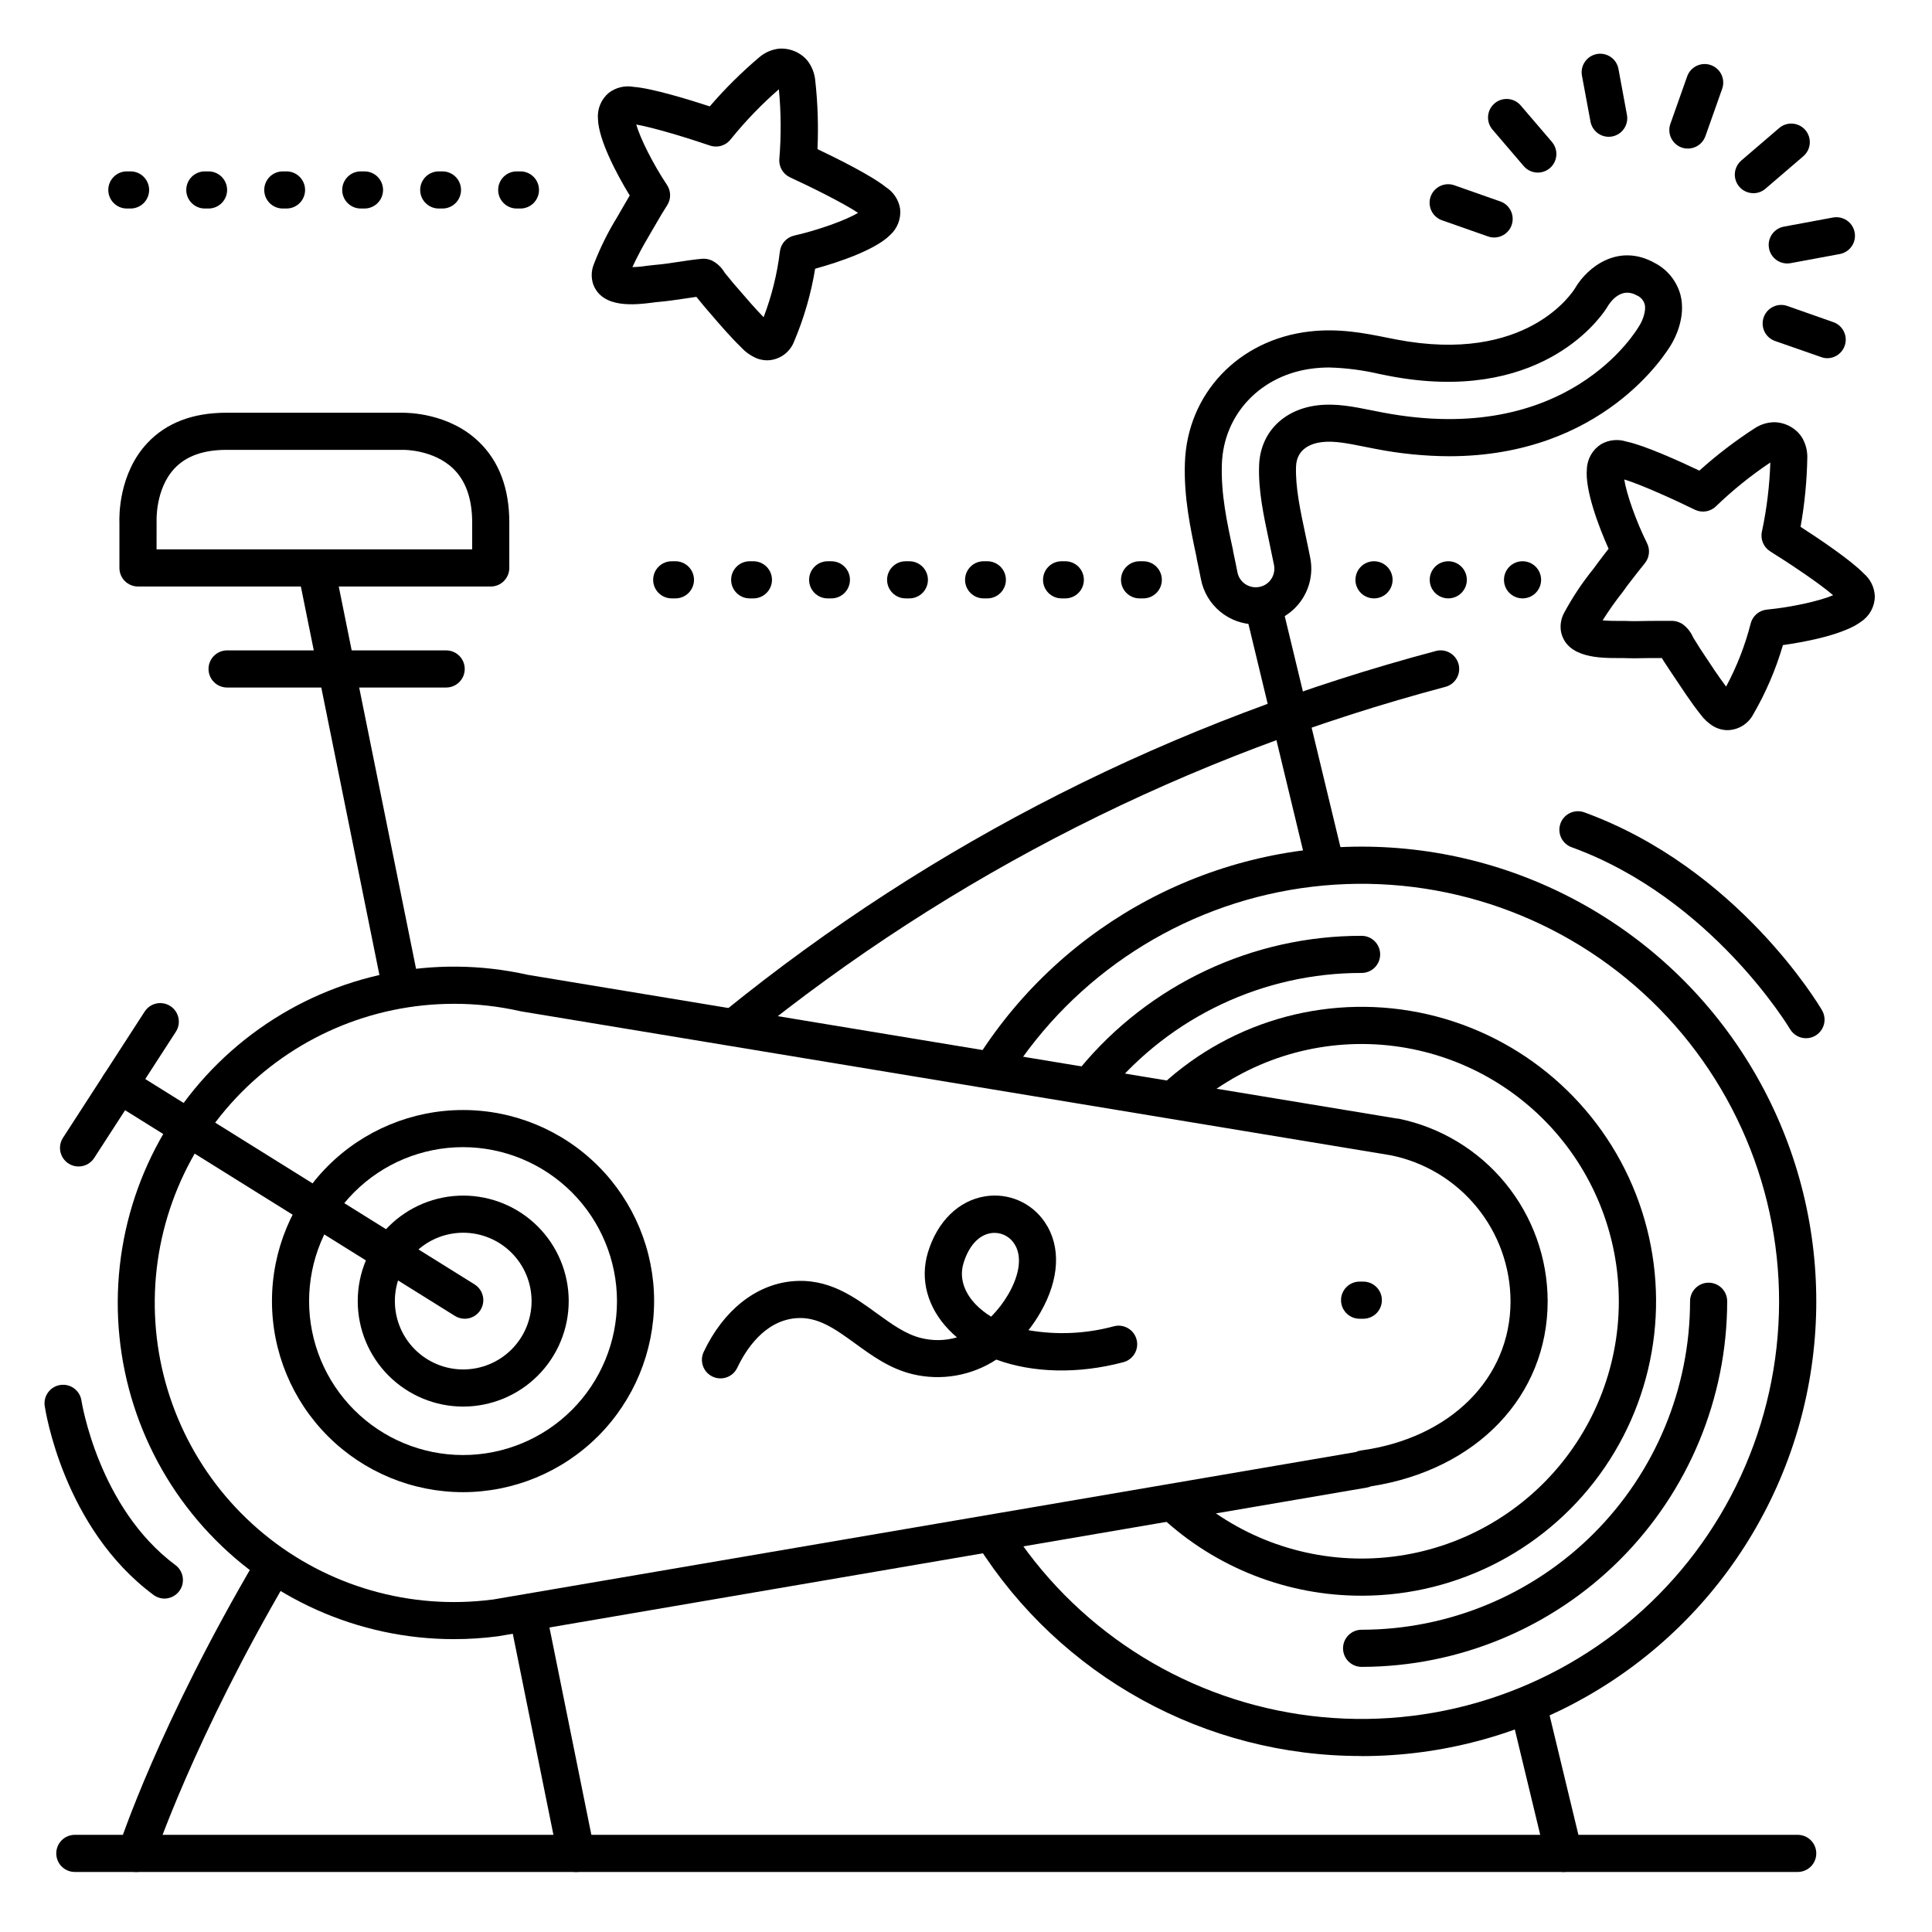 <?xml version="1.0" encoding="UTF-8"?>
<!-- Uploaded to: SVG Repo, www.svgrepo.com, Generator: SVG Repo Mixer Tools -->
<svg fill="#000000" width="800px" height="800px" version="1.1" viewBox="144 144 512 512" xmlns="http://www.w3.org/2000/svg">
 <g>
  <path d="m296.68 640.09c-2.34 0.004-4.356-1.645-4.824-3.934l-12.793-63.301h0.004c-0.262-1.281-0.004-2.613 0.715-3.703 0.723-1.09 1.848-1.848 3.125-2.109 2.668-0.543 5.269 1.18 5.812 3.844l12.793 63.301h-0.004c0.262 1.281 0.004 2.613-0.719 3.699-0.723 1.09-1.848 1.848-3.125 2.106-0.324 0.066-0.656 0.102-0.984 0.098z"/>
  <path d="m250.28 410.82c-2.336 0-4.352-1.648-4.82-3.938l-22.484-111.19c-0.262-1.281-0.004-2.609 0.715-3.699 0.723-1.09 1.844-1.848 3.121-2.109 2.664-0.543 5.262 1.176 5.809 3.84l22.484 111.19c0.535 2.664-1.188 5.258-3.848 5.797-0.32 0.07-0.648 0.105-0.977 0.109z"/>
  <path d="m339.16 420.66c-2.082-0.004-3.938-1.316-4.633-3.277-0.695-1.961-0.082-4.148 1.535-5.461 55.191-44.742 118.66-76.852 188.63-95.449 2.582-0.586 5.164 0.977 5.844 3.539 0.68 2.559-0.793 5.195-3.324 5.965-68.613 18.234-130.87 49.711-184.99 93.578-0.867 0.707-1.945 1.094-3.062 1.105z"/>
  <path d="m180.07 640.09c-1.574 0-3.055-0.754-3.981-2.031-0.926-1.273-1.184-2.914-0.695-4.414 0.422-1.32 10.824-32.914 36.773-76.93 1.379-2.34 4.394-3.121 6.734-1.746 2.344 1.379 3.125 4.394 1.746 6.738-25.328 43.098-35.797 74.676-35.906 74.988-0.656 2.023-2.543 3.394-4.672 3.394z"/>
  <path d="m558.42 640.09c-2.273 0-4.25-1.559-4.781-3.766l-9.367-38.859c-0.641-2.641 0.984-5.301 3.625-5.938 2.641-0.641 5.301 0.984 5.938 3.625l9.367 38.867h0.004c0.613 2.633-1.008 5.269-3.633 5.906-0.375 0.102-0.762 0.156-1.152 0.164z"/>
  <path d="m495.28 378.18c-2.266-0.016-4.227-1.57-4.754-3.769l-16.562-68.715v0.004c-0.57-2.617 1.055-5.207 3.656-5.832 2.602-0.629 5.227 0.941 5.91 3.527l16.57 68.715c0.617 2.629-1.004 5.266-3.633 5.902-0.387 0.105-0.785 0.164-1.188 0.168z"/>
  <path d="m504.84 609.36c-41.352 0.098-79.844-21.094-101.88-56.09-1.453-2.293-0.77-5.336 1.523-6.789 2.297-1.453 5.336-0.77 6.789 1.527 17.191 27.191 45.363 45.559 77.184 50.316 31.816 4.754 64.129-4.57 88.52-25.551 24.391-20.977 38.441-51.531 38.5-83.703 0.055-32.172-13.891-62.773-38.207-83.836-24.32-21.062-56.598-30.504-88.434-25.859-31.832 4.648-60.07 22.914-77.355 50.051-1.461 2.289-4.504 2.961-6.793 1.5-2.289-1.465-2.961-4.504-1.5-6.797 22.879-35.914 63.016-57.09 105.58-55.699 42.562 1.395 81.23 25.145 101.71 62.48 20.484 37.332 19.742 82.707-1.949 119.35-21.691 36.648-61.113 59.125-103.7 59.125z"/>
  <path d="m504.84 566.88c-19.691 0.023-38.66-7.418-53.078-20.832-1.934-1.859-2.023-4.926-0.199-6.891 1.824-1.969 4.891-2.109 6.891-0.32 13.031 12.09 30.266 18.609 48.035 18.176 17.77-0.434 34.668-7.789 47.094-20.5 12.426-12.711 19.395-29.77 19.422-47.547 0.031-17.773-6.883-34.859-19.266-47.609-12.379-12.754-29.254-20.164-47.023-20.66-17.766-0.492-35.023 5.973-48.094 18.02-2.004 1.809-5.09 1.672-6.918-0.312-1.832-1.984-1.723-5.074 0.246-6.922 18.953-17.477 45.316-24.461 70.438-18.668 25.121 5.797 45.758 23.629 55.141 47.645 9.379 24.016 6.293 51.113-8.25 72.402-14.539 21.289-38.656 34.023-64.438 34.02z"/>
  <path d="m267.16 493.48c-0.922 0-1.824-0.262-2.606-0.75l-91.512-57.07c-2.305-1.441-3.004-4.477-1.566-6.781 1.441-2.305 4.477-3.004 6.781-1.566l91.512 57.07v0.004c1.863 1.164 2.727 3.418 2.121 5.527-0.605 2.109-2.535 3.566-4.731 3.566z"/>
  <path d="m164.82 453.13c-1.801 0.004-3.461-0.98-4.324-2.566-0.863-1.586-0.789-3.516 0.191-5.027l21.648-33.457c1.48-2.281 4.527-2.934 6.809-1.457 2.285 1.48 2.938 4.527 1.457 6.809l-21.648 33.457c-0.906 1.402-2.461 2.246-4.133 2.242z"/>
  <path d="m334.94 509.29c-1.691 0-3.262-0.863-4.164-2.293-0.906-1.426-1.012-3.219-0.285-4.742 5.207-10.961 13.719-17.762 23.352-18.695 9.633-0.934 16.473 4.094 22.535 8.5 3.938 2.844 7.617 5.531 11.73 6.535l-0.004-0.004c3.129 0.793 6.41 0.73 9.504-0.176-0.758-0.637-1.484-1.312-2.172-2.027-5.668-5.902-7.684-13.332-5.531-20.477 2.488-8.227 8.168-13.777 15.211-14.879h0.004c3-0.477 6.078-0.09 8.867 1.121 2.789 1.207 5.172 3.188 6.875 5.707 4.387 6.414 3.938 15.152-1.152 23.98-0.938 1.633-1.992 3.195-3.156 4.676 7.527 1.316 15.254 0.961 22.629-1.035 2.629-0.695 5.324 0.871 6.019 3.5 0.695 2.629-0.871 5.32-3.5 6.016-12.082 3.207-24.09 2.832-33.672-0.688-6.562 4.297-14.613 5.691-22.238 3.848-6.004-1.465-10.668-4.852-15.184-8.137-5.332-3.867-9.949-7.223-15.824-6.672-8.355 0.789-13.227 8.531-15.379 13.086-0.805 1.742-2.547 2.856-4.465 2.856zm72.66-38.562h-0.004c-0.328-0.004-0.656 0.02-0.984 0.066-3.246 0.5-5.902 3.414-7.281 8s0.934 8.473 3.168 10.824c1.242 1.273 2.637 2.383 4.152 3.309 1.766-1.766 3.293-3.75 4.547-5.906 3.141-5.422 3.699-10.344 1.543-13.5h0.004c-1.145-1.73-3.074-2.781-5.148-2.793z"/>
  <path d="m262.24 326.2h-58.055c-2.719 0-4.922-2.203-4.922-4.922 0-2.715 2.203-4.918 4.922-4.918h58.055c2.719 0 4.918 2.203 4.918 4.918 0 2.719-2.199 4.922-4.918 4.922z"/>
  <path d="m622.61 419.14c-1.746 0-3.359-0.926-4.242-2.43-0.207-0.344-20.762-34.648-57.77-48.148-1.258-0.422-2.289-1.336-2.863-2.531-0.574-1.195-0.641-2.574-0.188-3.816 0.457-1.246 1.395-2.258 2.606-2.801 1.207-0.543 2.586-0.578 3.82-0.09 40.414 14.762 61.992 50.871 62.879 52.406 0.891 1.523 0.902 3.406 0.023 4.934-0.875 1.531-2.504 2.477-4.266 2.477z"/>
  <path d="m601.85 337.5c-1.297-0.004-2.57-0.344-3.699-0.984-1.375-0.816-2.566-1.906-3.504-3.195-2.648-3.344-4.922-6.887-7.152-10.203l-1.23-1.844c-0.316-0.473-0.621-0.984-0.984-1.496-0.363-0.512-0.5-0.816-0.746-1.191l-0.129-0.195h-3.266c-2.273 0.051-4.606 0.098-7.035 0h-1.27c-4.734 0-13.539 0-15.113-6.809h-0.004c-0.355-1.809-0.051-3.688 0.855-5.293 2.215-4.09 4.801-7.969 7.727-11.582l0.984-1.34c1.23-1.625 2.223-2.953 3.012-3.938-2.746-6.121-6.289-15.684-5.758-21.137v0.004c0.094-2.676 1.5-5.133 3.758-6.574 2.043-1.172 4.488-1.426 6.731-0.699 4.773 0.984 14.18 5.254 19.324 7.695 4.59-4.129 9.5-7.887 14.684-11.238 1.629-1.074 3.547-1.629 5.5-1.582 2.258 0.129 4.387 1.098 5.973 2.715 0.508 0.527 0.941 1.125 1.289 1.77 0.785 1.488 1.184 3.152 1.16 4.832-0.105 6.172-0.703 12.324-1.789 18.402 4.781 3.078 13.371 8.855 16.727 12.348 1.797 1.52 2.871 3.731 2.953 6.082-0.023 2.68-1.367 5.176-3.594 6.672-4.301 3.285-14.109 5.324-20.762 6.238-1.875 6.426-4.519 12.602-7.883 18.391-1.34 2.5-3.922 4.09-6.758 4.152zm1.16-9.523m-18.156-19.445h2.363c0.785 0.027 1.551 0.238 2.234 0.621h0.078c1.371 0.879 2.453 2.148 3.109 3.641l0.188 0.344c0.266 0.402 0.582 0.914 0.895 1.418 0.316 0.5 0.5 0.828 0.746 1.199l1.238 1.879c1.91 2.902 3.731 5.656 5.727 8.316h0.004c2.844-5.289 5.031-10.906 6.516-16.73 0.516-2.004 2.234-3.473 4.297-3.668 6.535-0.629 14.012-2.293 17.543-3.809-3.484-3.059-11.711-8.531-16.668-11.621h0.004c-1.777-1.109-2.66-3.223-2.195-5.266 1.281-6.019 2.023-12.141 2.223-18.293-5.129 3.43-9.941 7.309-14.387 11.594-1.488 1.473-3.746 1.84-5.629 0.914-5.254-2.578-14.238-6.66-18.695-8.012 0.582 3.797 3.109 11.02 6.043 16.906 0.867 1.746 0.625 3.836-0.621 5.336-0.789 0.984-2.234 2.754-4.723 6.031l-0.973 1.367c-1.957 2.469-3.781 5.039-5.461 7.703 1.555 0.148 3.394 0.148 4.211 0.148h1.691c2.098 0.098 4.172 0.051 6.367 0 1.258 0 2.547-0.02 3.875-0.02z"/>
  <path d="m347.32 239.49c-0.984-0.008-1.961-0.195-2.875-0.562-1.465-0.633-2.785-1.562-3.875-2.723-3.051-2.953-5.777-6.16-8.414-9.219l-1.445-1.684c-0.363-0.422-0.746-0.895-1.121-1.359-0.375-0.461-0.602-0.746-0.887-1.082l-0.156-0.188c-1.062 0.137-2.137 0.305-3.238 0.473-2.234 0.336-4.555 0.68-6.977 0.887-0.324 0-0.746 0.078-1.258 0.148-4.695 0.59-13.43 1.684-15.863-4.832l-0.004-0.004c-0.586-1.746-0.523-3.644 0.18-5.352 1.668-4.332 3.731-8.496 6.168-12.449l0.848-1.477c0.926-1.613 1.75-3.039 2.481-4.262-3.512-5.727-8.246-14.762-8.414-20.23v0.004c-0.246-2.668 0.836-5.281 2.891-6.996 1.883-1.422 4.277-1.988 6.594-1.555 4.859 0.363 14.762 3.406 20.141 5.164h0.004c4.023-4.68 8.41-9.035 13.125-13.02 1.484-1.273 3.32-2.066 5.266-2.281 2.262-0.145 4.496 0.555 6.266 1.969 0.566 0.457 1.07 0.988 1.496 1.574 0.973 1.387 1.582 2.992 1.773 4.672 0.691 6.113 0.898 12.27 0.617 18.414 5.137 2.441 14.395 7.035 18.176 10.117v-0.004c1.984 1.277 3.336 3.332 3.719 5.66 0.305 2.656-0.715 5.297-2.723 7.062-3.836 3.809-13.305 7.086-19.789 8.855-1.078 6.606-2.941 13.059-5.551 19.219-1.117 2.996-3.957 5.004-7.152 5.059zm-16.816-26.922c0.625-0.004 1.246 0.117 1.828 0.352h0.078c1.477 0.695 2.715 1.812 3.555 3.211l0.234 0.324 1.062 1.289c0.297 0.375 0.602 0.758 0.887 1.094l1.477 1.703c2.262 2.637 4.418 5.144 6.742 7.527l-0.004-0.004c2.148-5.617 3.602-11.477 4.32-17.445 0.258-2.059 1.777-3.734 3.801-4.191 6.406-1.457 13.609-4.055 16.914-6.012-3.848-2.59-12.695-6.965-18.008-9.406-1.898-0.871-3.043-2.844-2.856-4.922 0.504-6.137 0.461-12.301-0.125-18.43-4.644 4.047-8.926 8.496-12.793 13.293-1.289 1.648-3.481 2.301-5.461 1.625-5.531-1.891-14.965-4.793-19.543-5.57 1.062 3.699 4.496 10.539 8.148 16.008 1.078 1.621 1.102 3.723 0.059 5.363-0.648 0.984-1.852 2.953-3.938 6.574l-0.867 1.504h0.004c-1.625 2.695-3.102 5.477-4.43 8.328 1.566 0 3.387-0.277 4.191-0.383l1.684-0.188c2.098-0.168 4.144-0.48 6.316-0.809 1.969-0.305 4.055-0.621 6.199-0.816 0.172-0.02 0.348-0.027 0.523-0.02z"/>
  <path d="m620.41 640.09h-456.58c-2.715 0-4.918-2.203-4.918-4.918 0-2.719 2.203-4.922 4.918-4.922h456.58c2.719 0 4.922 2.203 4.922 4.922 0 2.715-2.203 4.918-4.922 4.918z"/>
  <path d="m264.32 578.39c-25.348 0.004-49.496-10.789-66.402-29.68-16.906-18.887-24.969-44.078-22.168-69.27 2.801-25.195 16.195-48.004 36.836-62.719 20.637-14.715 46.566-19.945 71.297-14.379l230.42 38.102h0.266c11.152 2.277 21.18 8.332 28.387 17.141 7.211 8.809 11.16 19.832 11.191 31.215 0 25.141-18.766 44.734-46.828 49.094v-0.004c-0.367 0.16-0.754 0.277-1.152 0.344l-229.8 39.332c-0.137 0.031-0.273 0.055-0.41 0.066-3.859 0.504-7.742 0.758-11.633 0.758zm0-168.37c-21.914-0.012-42.855 9.051-57.852 25.035-14.992 15.984-22.703 37.461-21.293 59.328 1.406 21.871 11.805 42.184 28.727 56.109 16.918 13.93 38.852 20.23 60.582 17.41h0.098l228.66-39.086c0.453-0.211 0.934-0.352 1.426-0.422 23.703-3.246 39.637-19.129 39.637-39.527-0.02-9.098-3.176-17.91-8.934-24.953-5.754-7.047-13.762-11.895-22.672-13.727l-2.754-0.461-227.66-37.672-0.402-0.078h-0.004c-5.762-1.305-11.652-1.965-17.562-1.957z"/>
  <path d="m266.71 539.44c-13.43 0-26.312-5.336-35.809-14.832-9.496-9.496-14.828-22.375-14.828-35.805 0-13.43 5.332-26.309 14.828-35.805 9.496-9.496 22.379-14.832 35.809-14.832 13.43 0 26.309 5.336 35.805 14.832 9.496 9.496 14.832 22.375 14.832 35.805-0.016 13.426-5.356 26.297-14.848 35.793-9.492 9.492-22.363 14.832-35.789 14.844zm0-91.434c-10.82 0-21.199 4.297-28.848 11.949-7.652 7.652-11.949 18.027-11.949 28.848 0 10.82 4.297 21.195 11.949 28.848 7.648 7.652 18.027 11.949 28.848 11.949 10.82 0 21.195-4.297 28.848-11.949 7.648-7.652 11.949-18.027 11.949-28.848-0.016-10.816-4.316-21.184-11.965-28.832-7.648-7.648-18.02-11.953-28.832-11.965z"/>
  <path d="m274.05 299.43h-93.48c-2.719 0-4.922-2.203-4.922-4.922v-11.953c-0.07-1.652-0.227-13.047 7.43-21.176 4.988-5.305 12.004-8 20.852-8h46.699c1.301 0 12.348 0 20.34 7.766 5.305 5.137 8 12.301 8 21.305v12.059c0 1.305-0.516 2.559-1.441 3.481-0.922 0.922-2.172 1.441-3.477 1.441zm-88.559-9.84h83.641v-7.144c0-6.231-1.684-11.02-5.008-14.238-5.266-5.098-13.207-5-13.273-4.988h-46.902c-5.992 0-10.578 1.633-13.637 4.852-5.188 5.461-4.82 14.012-4.812 14.102 0.012 0.09 0 0.188 0 0.277z"/>
  <path d="m476.75 309.47c-3.426 0-6.746-1.195-9.387-3.375-2.644-2.184-4.445-5.215-5.098-8.578-0.355-1.832-0.738-3.672-1.133-5.512v-0.168c-1.691-7.93-3.434-16.129-3.121-25.199 0.629-18.301 14.188-32.602 32.973-34.785 7.871-0.914 14.594 0.434 20.508 1.613l2.519 0.5c34.57 6.625 46.734-12.504 47.414-13.617 3.297-5.648 11.512-11.984 21.039-6.691h-0.004c3.398 1.742 5.898 4.836 6.891 8.523 1.543 6.141-1.754 11.938-2.391 13-1.328 2.281-18.145 29.727-58.961 29.727h-0.004c-6.57-0.035-13.125-0.695-19.57-1.969l-2.773-0.543c-4.496-0.906-8.039-1.613-11.305-1.238-2.488 0.297-6.699 1.516-6.887 6.477-0.188 5.453 1.113 11.57 2.488 18.035 0.441 2.086 0.887 4.152 1.289 6.219h-0.004c0.746 3.844-0.066 7.828-2.262 11.07-2.191 3.246-5.582 5.484-9.426 6.227-0.922 0.184-1.859 0.277-2.797 0.285zm19.531-68.082c-1.402 0-2.805 0.082-4.199 0.246-13.836 1.605-23.812 12.023-24.273 25.34-0.277 7.871 1.348 15.469 2.953 22.82v0.168c0.402 1.898 0.809 3.797 1.172 5.688l-0.004-0.004c0.445 2.312 2.469 3.981 4.82 3.984 0.332 0.004 0.66-0.027 0.984-0.086 1.285-0.242 2.414-0.992 3.141-2.078 0.73-1.082 1.004-2.406 0.758-3.691-0.395-1.969-0.816-4.016-1.25-6.031-1.504-7.086-2.953-13.777-2.707-20.43 0.305-8.602 6.414-14.848 15.578-15.91 4.812-0.562 9.445 0.375 14.355 1.359l2.707 0.531c49.141 9.406 67.426-21.738 68.18-23.074 0.039-0.07 0.082-0.141 0.129-0.207 0.461-0.758 1.742-3.473 1.219-5.434v0.004c-0.324-1.051-1.098-1.902-2.113-2.324-4.262-2.363-7.113 1.969-7.754 3.039l-0.051 0.098-0.254 0.395c-2.242 3.426-18.332 25.348-57.504 17.84l-2.566-0.512h-0.004c-4.371-1.027-8.836-1.605-13.324-1.73z"/>
  <path d="m187.61 567.64c-1.062 0-2.098-0.348-2.949-0.984-23.852-17.711-28.645-48.906-28.832-50.184-0.309-2.644 1.539-5.055 4.172-5.441 2.633-0.387 5.098 1.391 5.559 4.012 0.059 0.363 4.477 28.535 24.953 43.738h0.004c1.691 1.273 2.383 3.484 1.715 5.492-0.672 2.012-2.551 3.367-4.668 3.367z"/>
  <path d="m505.29 493.48h-0.984 0.004c-2.719 0-4.922-2.203-4.922-4.922s2.203-4.918 4.922-4.918h0.984-0.004c2.719 0 4.922 2.199 4.922 4.918s-2.203 4.922-4.922 4.922z"/>
  <path d="m446.98 302.58h-0.984c-2.715 0-4.918-2.203-4.918-4.918 0-2.719 2.203-4.922 4.918-4.922h0.984c2.719 0 4.922 2.203 4.922 4.922 0 2.715-2.203 4.918-4.922 4.918zm-20.664 0h-0.984c-2.715 0-4.918-2.203-4.918-4.918 0-2.719 2.203-4.922 4.918-4.922h0.984c2.719 0 4.922 2.203 4.922 4.922 0 2.715-2.203 4.918-4.922 4.918zm-20.664 0h-0.984c-2.715 0-4.918-2.203-4.918-4.918 0-2.719 2.203-4.922 4.918-4.922h0.984c2.719 0 4.922 2.203 4.922 4.922 0 2.715-2.203 4.918-4.922 4.918zm-20.664 0h-0.984c-2.715 0-4.918-2.203-4.918-4.918 0-2.719 2.203-4.922 4.918-4.922h0.984c2.719 0 4.922 2.203 4.922 4.922 0 2.715-2.203 4.918-4.922 4.918zm-20.664 0h-0.984c-2.715 0-4.918-2.203-4.918-4.918 0-2.719 2.203-4.922 4.918-4.922h0.984c2.719 0 4.922 2.203 4.922 4.922 0 2.715-2.203 4.918-4.922 4.918zm-20.664 0h-0.984c-2.715 0-4.918-2.203-4.918-4.918 0-2.719 2.203-4.922 4.918-4.922h0.984c2.719 0 4.922 2.203 4.922 4.922 0 2.715-2.203 4.918-4.922 4.918zm-20.664 0h-0.984c-2.715 0-4.918-2.203-4.918-4.918 0-2.719 2.203-4.922 4.918-4.922h0.984c2.719 0 4.922 2.203 4.922 4.922 0 2.715-2.203 4.918-4.922 4.918z"/>
  <path d="m542.57 297.66c0-2.719 2.203-4.922 4.922-4.922 1.305 0 2.555 0.52 3.477 1.441s1.441 2.172 1.441 3.481c0 1.305-0.52 2.555-1.441 3.477s-2.172 1.441-3.477 1.441c-2.719 0-4.922-2.203-4.922-4.918zm-19.68 0c0-2.719 2.203-4.922 4.922-4.922 1.305 0 2.555 0.52 3.477 1.441 0.922 0.922 1.441 2.172 1.441 3.481 0 1.305-0.52 2.555-1.441 3.477-0.922 0.922-2.172 1.441-3.477 1.441-2.719 0-4.922-2.203-4.922-4.918zm-19.68 0c0-2.719 2.203-4.922 4.918-4.922 1.305 0 2.559 0.52 3.481 1.441s1.441 2.172 1.441 3.481c0 1.305-0.52 2.555-1.441 3.477s-2.176 1.441-3.481 1.441c-1.305 0.004-2.559-0.516-3.484-1.438s-1.445-2.176-1.445-3.481z"/>
  <path d="m281.92 199.26h-0.984c-2.715 0-4.918-2.203-4.918-4.918 0-2.719 2.203-4.922 4.918-4.922h0.984c2.719 0 4.922 2.203 4.922 4.922 0 2.715-2.203 4.918-4.922 4.918zm-20.664 0h-0.984c-2.715 0-4.918-2.203-4.918-4.918 0-2.719 2.203-4.922 4.918-4.922h0.984c2.719 0 4.922 2.203 4.922 4.922 0 2.715-2.203 4.918-4.922 4.918zm-20.664 0h-0.984c-2.715 0-4.918-2.203-4.918-4.918 0-2.719 2.203-4.922 4.918-4.922h0.984c2.719 0 4.922 2.203 4.922 4.922 0 2.715-2.203 4.918-4.922 4.918zm-20.664 0h-0.984c-2.715 0-4.918-2.203-4.918-4.918 0-2.719 2.203-4.922 4.918-4.922h0.984c2.719 0 4.922 2.203 4.922 4.922 0 2.715-2.203 4.918-4.922 4.918zm-20.664 0h-0.984c-2.715 0-4.918-2.203-4.918-4.918 0-2.719 2.203-4.922 4.918-4.922h0.984c2.719 0 4.922 2.203 4.922 4.922 0 2.715-2.203 4.918-4.922 4.918zm-20.664 0h-0.984c-2.715 0-4.918-2.203-4.918-4.918 0-2.719 2.203-4.922 4.918-4.922h0.984c2.719 0 4.922 2.203 4.922 4.922 0 2.715-2.203 4.918-4.922 4.918z"/>
  <path d="m591.26 183.37c-0.555 0-1.109-0.098-1.633-0.285-2.543-0.926-3.859-3.731-2.953-6.277l4.438-12.555 0.004-0.004c0.902-2.562 3.715-3.906 6.277-3s3.906 3.715 3 6.277l-4.438 12.555c-0.699 1.988-2.586 3.312-4.695 3.289z"/>
  <path d="m628.29 238.93c-0.574 0-1.141-0.102-1.676-0.305l-12.102-4.219c-1.258-0.414-2.301-1.312-2.887-2.5-0.586-1.191-0.668-2.562-0.227-3.812 0.438-1.25 1.363-2.269 2.566-2.828 1.199-0.559 2.574-0.609 3.812-0.141l12.062 4.242h0.004c2.25 0.785 3.617 3.078 3.234 5.434-0.387 2.356-2.402 4.098-4.789 4.129z"/>
  <path d="m617.66 213.82c-2.551 0.012-4.688-1.93-4.918-4.469-0.234-2.539 1.512-4.836 4.023-5.293l12.93-2.402v0.004c1.289-0.262 2.633 0.008 3.727 0.746 1.09 0.734 1.84 1.879 2.082 3.176 0.242 1.293-0.047 2.633-0.801 3.715-0.754 1.078-1.91 1.812-3.207 2.035l-12.93 2.402c-0.301 0.055-0.602 0.086-0.906 0.086z"/>
  <path d="m608.66 195.2c-2.059 0-3.902-1.285-4.617-3.215-0.711-1.934-0.145-4.106 1.418-5.445l10.039-8.609c2.062-1.766 5.172-1.523 6.938 0.539 1.766 2.066 1.523 5.172-0.543 6.938l-10.035 8.609c-0.891 0.77-2.027 1.188-3.199 1.184z"/>
  <path d="m570.33 180.25c-2.363 0-4.394-1.688-4.832-4.016l-2.242-12.062c-0.273-1.297-0.012-2.648 0.727-3.75s1.891-1.859 3.191-2.102c1.305-0.238 2.652 0.055 3.734 0.82 1.082 0.762 1.812 1.934 2.019 3.242l2.227 12.051c0.496 2.672-1.266 5.242-3.938 5.738-0.293 0.051-0.59 0.074-0.887 0.078z"/>
  <path d="m551.54 189.74c-1.438 0-2.805-0.629-3.738-1.723l-8.277-9.672c-1.766-2.066-1.523-5.172 0.543-6.938 2.062-1.77 5.172-1.523 6.938 0.539l8.277 9.672h-0.004c1.25 1.461 1.535 3.512 0.73 5.258-0.805 1.746-2.547 2.863-4.469 2.863z"/>
  <path d="m539.96 206.94c-0.559 0.004-1.113-0.094-1.637-0.285l-12.07-4.242c-1.262-0.41-2.301-1.312-2.887-2.5-0.586-1.188-0.668-2.562-0.23-3.809 0.441-1.25 1.367-2.269 2.566-2.828 1.203-0.559 2.578-0.609 3.816-0.141l12.062 4.242v-0.004c2.266 0.793 3.629 3.106 3.227 5.469-0.398 2.367-2.449 4.098-4.848 4.098z"/>
  <path d="m266.71 516.76c-7.414-0.016-14.516-2.969-19.75-8.219-5.231-5.246-8.168-12.359-8.156-19.77 0.008-7.414 2.957-14.516 8.203-19.754 5.246-5.234 12.355-8.176 19.766-8.172 7.414 0.008 14.52 2.953 19.758 8.195 5.238 5.242 8.184 12.352 8.184 19.762-0.008 7.422-2.965 14.535-8.215 19.777-5.25 5.242-12.371 8.184-19.789 8.18zm0-46.07v-0.004c-4.805 0.016-9.402 1.934-12.789 5.336-3.391 3.402-5.289 8.012-5.277 12.812 0.008 4.805 1.922 9.406 5.32 12.797 3.402 3.391 8.008 5.293 12.809 5.289 4.805-0.008 9.406-1.918 12.801-5.312 3.394-3.398 5.301-8.004 5.301-12.805-0.008-4.812-1.922-9.422-5.328-12.82-3.41-3.398-8.027-5.305-12.836-5.297z"/>
  <path d="m504.84 585.74c-2.719 0-4.922-2.203-4.922-4.918 0-2.719 2.203-4.922 4.922-4.922 23.078-0.027 45.203-9.207 61.523-25.527 16.316-16.32 25.496-38.449 25.52-61.527 0-2.719 2.203-4.918 4.922-4.918 2.715 0 4.918 2.199 4.918 4.918-0.027 25.688-10.242 50.316-28.406 68.484-18.16 18.164-42.789 28.383-68.477 28.41z"/>
  <path d="m433.96 435.16c-1.148 0.008-2.262-0.395-3.141-1.133-2.066-1.73-2.356-4.801-0.648-6.887 18.387-22.281 45.777-35.172 74.668-35.137 2.715 0 4.918 2.203 4.918 4.918 0 2.719-2.203 4.922-4.918 4.922-25.961-0.031-50.57 11.551-67.09 31.574-0.945 1.113-2.332 1.754-3.789 1.742z"/>
 </g>
</svg>